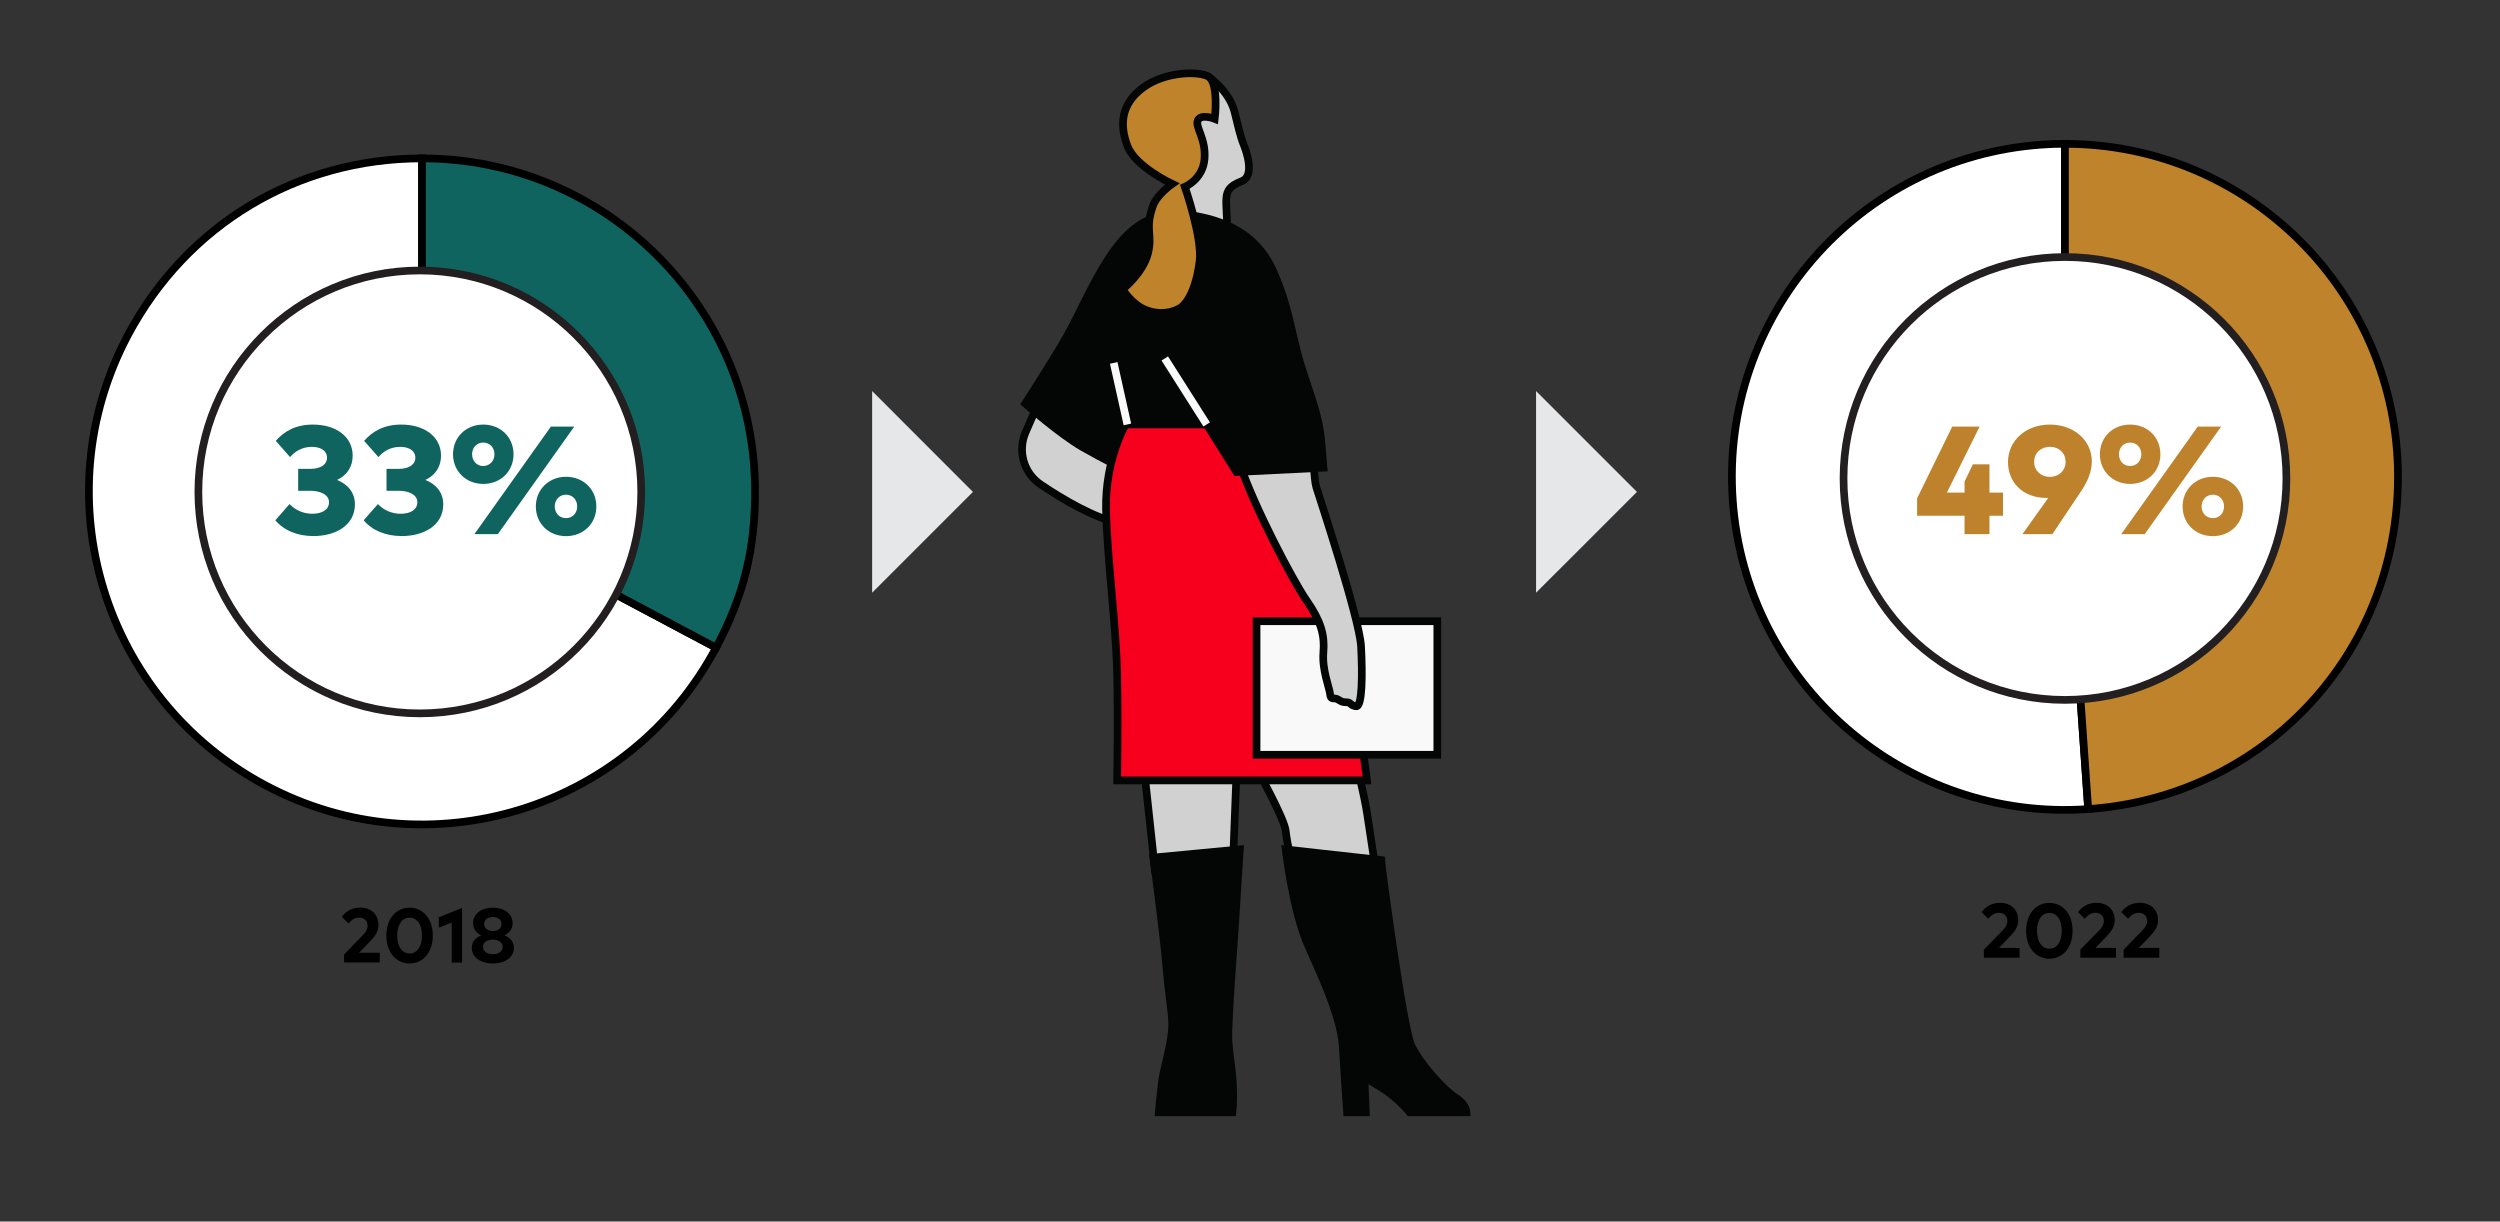 <?xml version="1.0" encoding="utf-8"?>
<!-- Generator: Adobe Illustrator 27.5.0, SVG Export Plug-In . SVG Version: 6.00 Build 0)  -->
<svg version="1.1" xmlns="http://www.w3.org/2000/svg" xmlns:xlink="http://www.w3.org/1999/xlink" x="0px" y="0px"
	 viewBox="0 0 325.15 158.87" style="enable-background:new 0 0 325.15 158.87;" xml:space="preserve">
<rect x="0" y="0" width="325.15" height="158.87" fill="#333333" stroke="none"/>
<style type="text/css">
	.st0{fill:#FFFFFF;stroke:#000000;stroke-miterlimit:10;}
	.st1{fill:#106460;stroke:#000000;stroke-miterlimit:10;}
	.st2{fill:#BE832B;stroke:#000000;stroke-miterlimit:10;}
	.st3{fill:#FFFFFF;stroke:#231F20;stroke-miterlimit:10;}
	.st4{fill:#106460;}
	.st5{fill:#BD822B;}
	.st6{fill:#E6E7E8;}
	.st7{fill:#D1D1D1;stroke:#040505;stroke-miterlimit:10;}
	.st8{fill:#040505;stroke:#040505;stroke-miterlimit:10;}
	.st9{fill:#F6001E;stroke:#040505;stroke-miterlimit:10;}
	.st10{fill:#F9F9F9;stroke:#040505;stroke-miterlimit:10;}
	.st11{fill:#BE832B;stroke:#040505;stroke-miterlimit:10;}
	.st12{fill:none;stroke:#F9F9F9;stroke-miterlimit:10;}
</style>
<g id="Layer_1">
	<g>
		<g>
			<g>
				<g>
					<path class="st0" d="M54.89,63.91l38.24,20.33c-11.23,21.12-37.46,29.14-58.58,17.91S5.41,64.7,16.64,43.58
						C24.28,29.22,38.62,20.6,54.89,20.6V63.91z"/>
				</g>
			</g>
			<g>
				<g>
					<path class="st1" d="M54.89,63.91V20.6c23.92,0,43.31,19.39,43.31,43.31c0,7.65-1.48,13.58-5.07,20.33L54.89,63.91z"/>
				</g>
			</g>
		</g>
		<g>
			<g>
			</g>
			<g>
			</g>
		</g>
	</g>
	<g>
		<g>
			<g>
				<g>
					<path class="st0" d="M268.57,62.02l3.02,43.21c-23.86,1.67-44.56-16.32-46.23-40.19c-1.67-23.86,16.32-44.56,40.19-46.23
						c0.95-0.07,2.06-0.11,3.02-0.11V62.02z"/>
				</g>
			</g>
			<g>
				<g>
					<path class="st2" d="M268.57,62.02V18.71c23.92,0,43.31,19.39,43.31,43.31c0,22.96-17.38,41.61-40.29,43.21L268.57,62.02z"/>
				</g>
			</g>
		</g>
		<g>
			<g>
			</g>
			<g>
			</g>
		</g>
	</g>
	<circle class="st3" cx="54.6" cy="63.98" r="28.8"/>
	<circle class="st3" cx="268.57" cy="62.23" r="28.8"/>
	<g>
		<path d="M44.75,125.19v-1.06l2.48-2.54c0.37-0.38,0.58-0.76,0.58-1.2c0-0.61-0.43-1.05-1.07-1.05c-0.67,0-1.06,0.36-1.42,0.77
			l-0.87-0.86c0.38-0.5,1.09-1.21,2.39-1.21c1.47,0,2.38,0.92,2.38,2.26c0,0.86-0.44,1.45-1.01,2.05l-1.5,1.56h2.68v1.27H44.75z"/>
		<path d="M50.25,121.68c0-2.27,1.34-3.63,3.02-3.63c1.67,0,3.02,1.36,3.02,3.63s-1.35,3.63-3.02,3.63
			C51.59,125.31,50.25,123.95,50.25,121.68z M54.88,121.68c0-1.53-0.71-2.33-1.61-2.33c-0.9,0-1.61,0.8-1.61,2.33
			s0.72,2.33,1.61,2.33C54.17,124.02,54.88,123.21,54.88,121.68z"/>
		<path d="M58.75,125.19v-5.21l-1.68,0.68v-1.36l3.03-1.22v7.12H58.75z"/>
		<path d="M61.36,123.28c0-0.86,0.55-1.36,1.24-1.63c-0.61-0.28-1.07-0.78-1.07-1.59c0-1.26,1.15-2.01,2.57-2.01
			s2.57,0.75,2.57,2.01c0,0.81-0.47,1.31-1.07,1.59c0.69,0.27,1.24,0.77,1.24,1.63c0,1.28-1.23,2.03-2.74,2.03
			S61.36,124.56,61.36,123.28z M65.38,123.16c0-0.63-0.59-0.96-1.28-0.96c-0.7,0-1.28,0.34-1.28,0.96c0,0.62,0.58,0.94,1.28,0.94
			C64.79,124.11,65.38,123.78,65.38,123.16z M65.23,120.17c0-0.58-0.51-0.9-1.13-0.9s-1.13,0.31-1.13,0.9c0,0.6,0.51,0.92,1.13,0.92
			S65.23,120.77,65.23,120.17z"/>
	</g>
	<g>
		<path class="st4" d="M35.81,67.67l1.85-2.11c0.78,0.81,1.83,1.26,2.96,1.26c1.2,0,2.17-0.48,2.17-1.5c0-0.98-1.1-1.49-2.43-1.49
			h-1.58v-2.85h1.6c1.21,0,2.15-0.5,2.15-1.45c0-0.92-0.83-1.41-1.97-1.41c-1.3,0-2.23,0.62-2.83,1.33l-1.86-2.11
			c1.05-1.22,2.56-2.12,4.83-2.12c3.04,0,5.17,1.6,5.17,4.04c0,1.46-0.75,2.55-2.03,3.16c1.46,0.59,2.32,1.7,2.32,3.17
			c0,2.8-2.61,4.13-5.38,4.13C38.65,69.72,36.91,68.98,35.81,67.67z"/>
		<path class="st4" d="M47.3,67.67l1.85-2.11c0.78,0.81,1.83,1.26,2.96,1.26c1.2,0,2.17-0.48,2.17-1.5c0-0.98-1.1-1.49-2.43-1.49
			h-1.58v-2.85h1.6c1.21,0,2.15-0.5,2.15-1.45c0-0.92-0.83-1.41-1.97-1.41c-1.3,0-2.23,0.62-2.83,1.33l-1.86-2.11
			c1.05-1.22,2.56-2.12,4.83-2.12c3.04,0,5.17,1.6,5.17,4.04c0,1.46-0.75,2.55-2.03,3.16c1.46,0.59,2.32,1.7,2.32,3.17
			c0,2.8-2.61,4.13-5.38,4.13C50.14,69.72,48.4,68.98,47.3,67.67z"/>
		<path class="st4" d="M58.92,59.08c0-2.21,1.68-3.86,3.93-3.86c2.26,0,3.94,1.65,3.94,3.86c0,2.22-1.68,3.86-3.94,3.86
			C60.6,62.93,58.92,61.29,58.92,59.08z M64.31,59.08c0-0.87-0.61-1.52-1.46-1.52c-0.84,0-1.45,0.65-1.45,1.52
			c0,0.87,0.61,1.53,1.45,1.53C63.7,60.6,64.31,59.95,64.31,59.08z M61.7,69.47l9.95-13.99h3.04l-9.94,13.99H61.7z M69.69,65.87
			c0-2.18,1.68-3.86,3.93-3.86c2.26,0,3.94,1.64,3.94,3.86s-1.68,3.86-3.94,3.86C71.37,69.73,69.69,68.09,69.69,65.87z M75.07,65.87
			c0-0.88-0.61-1.53-1.46-1.53c-0.84,0-1.46,0.66-1.46,1.53s0.62,1.52,1.46,1.52C74.46,67.39,75.07,66.74,75.07,65.87z"/>
	</g>
	<g>
		<path class="st5" d="M255.51,69.47v-2.39h-6.17v-2.27l4.57-9.33h3.56l-4.26,8.59h2.3v-1.44l1.08-2.24h2.16v3.68h1.76v3.01h-1.76
			v2.39H255.51z"/>
		<path class="st5" d="M263.04,69.47l3.35-4.71h-0.22c-3.13,0-5.01-2.07-5.01-4.66c0-2.82,2.34-4.88,5.45-4.88
			c3.09,0,5.45,2.02,5.45,4.79c0,1.32-0.52,2.58-1.41,3.9l-3.72,5.56H263.04z M268.65,60.07c0-1.15-0.86-1.96-2.04-1.96
			c-1.18,0-2.05,0.81-2.05,1.96c0,1.13,0.87,1.95,2.05,1.95C267.79,62.02,268.65,61.2,268.65,60.07z"/>
		<path class="st5" d="M273.11,59.08c0-2.21,1.68-3.86,3.93-3.86c2.26,0,3.94,1.65,3.94,3.86c0,2.22-1.68,3.86-3.94,3.86
			C274.79,62.93,273.11,61.29,273.11,59.08z M278.5,59.08c0-0.87-0.61-1.52-1.46-1.52c-0.84,0-1.45,0.65-1.45,1.52
			c0,0.87,0.61,1.53,1.45,1.53C277.89,60.6,278.5,59.95,278.5,59.08z M275.89,69.47l9.95-13.99h3.04l-9.94,13.99H275.89z
			 M283.87,65.87c0-2.18,1.68-3.86,3.93-3.86c2.26,0,3.94,1.64,3.94,3.86s-1.68,3.86-3.94,3.86
			C285.55,69.73,283.87,68.09,283.87,65.87z M289.26,65.87c0-0.88-0.61-1.53-1.46-1.53c-0.84,0-1.46,0.66-1.46,1.53
			s0.62,1.52,1.46,1.52C288.65,67.39,289.26,66.74,289.26,65.87z"/>
	</g>
	<g>
		<path d="M258.02,124.57v-1.06l2.48-2.54c0.37-0.38,0.58-0.76,0.58-1.2c0-0.61-0.43-1.05-1.07-1.05c-0.67,0-1.06,0.36-1.42,0.77
			l-0.87-0.86c0.38-0.5,1.09-1.21,2.39-1.21c1.47,0,2.38,0.92,2.38,2.26c0,0.86-0.44,1.45-1.01,2.05l-1.5,1.56h2.68v1.27H258.02z"/>
		<path d="M263.52,121.06c0-2.27,1.34-3.63,3.02-3.63c1.67,0,3.02,1.36,3.02,3.63s-1.35,3.63-3.02,3.63
			C264.86,124.69,263.52,123.33,263.52,121.06z M268.15,121.06c0-1.53-0.71-2.33-1.61-2.33c-0.9,0-1.61,0.8-1.61,2.33
			s0.72,2.33,1.61,2.33C267.44,123.4,268.15,122.6,268.15,121.06z"/>
		<path d="M270.57,124.57v-1.06l2.48-2.54c0.37-0.38,0.58-0.76,0.58-1.2c0-0.61-0.43-1.05-1.07-1.05c-0.67,0-1.06,0.36-1.42,0.77
			l-0.87-0.86c0.38-0.5,1.09-1.21,2.39-1.21c1.47,0,2.38,0.92,2.38,2.26c0,0.86-0.44,1.45-1.01,2.05l-1.5,1.56h2.68v1.27H270.57z"/>
		<path d="M276.2,124.57v-1.06l2.48-2.54c0.37-0.38,0.58-0.76,0.58-1.2c0-0.61-0.43-1.05-1.07-1.05c-0.67,0-1.06,0.36-1.42,0.77
			l-0.87-0.86c0.38-0.5,1.09-1.21,2.39-1.21c1.47,0,2.38,0.92,2.38,2.26c0,0.86-0.44,1.45-1.01,2.05l-1.5,1.56h2.68v1.27H276.2z"/>
	</g>
	<polygon class="st6" points="113.43,50.86 126.54,63.98 113.43,77.09 	"/>
	<polygon class="st6" points="199.78,50.86 212.9,63.98 199.78,77.09 	"/>
	<g>
		<path class="st7" d="M176.16,98.17c0,0,1.28,5.24,1.65,7.65c0.37,2.42,1.17,7.73,1.17,7.73l-10.95-1.13c0,0-0.64-2.74-0.81-4.35
			c-0.16-1.61-3.79-8.13-3.79-8.13L176.16,98.17z"/>
		<polygon class="st7" points="160.82,100.5 160.37,112.1 150.21,113.1 148.85,100.5 		"/>
		<path class="st8" d="M179.62,111.86c0,0.31,2.82,21.8,3.95,24.16s4.16,5.74,5.8,6.77c1.32,0.83,1.37,1.87,1.37,1.87h-7.41
			c0,0-0.97-1.23-2.57-2.46c-0.92-0.72-3.31-2.08-3.31-2.08l0.19,4.54h-2.44c0,0-0.44-6.37-0.56-8.53
			c-0.24-4.4-3.72-11.19-4.77-13.79c-1.77-4.43-2.66-11.86-2.66-11.86L179.62,111.86z"/>
		<path class="st8" d="M161.25,110.47L150,111.54c0,0,1.29,9.36,1.74,14.57c0.45,5.21,0.96,6.3,0.58,8.81s-0.96,3.92-1.22,6.04
			c-0.26,2.12-0.39,3.7-0.39,3.7h9.58c0,0,0.32-2.67-0.19-6.27c-0.51-3.6-0.32-3.99-0.26-6.11c0.06-2.12,0.51-7.72,0.77-11.77
			S161.25,110.47,161.25,110.47z"/>
		<path class="st7" d="M135.66,51.14c-0.15,0.19-1.26,2.74-2.28,5.1c-1.05,2.44-0.23,5.3,1.98,6.78c2.88,1.94,6.93,4.34,10.33,5.06
			l3.32-5.93l-9.67-12.36L135.66,51.14z"/>
		<path class="st8" d="M150.97,28.16c-5.86,0.88-9.05,9.91-12.14,15.45c-1.71,3.07-5.49,8.88-5.49,8.88s4.56,4.02,7.5,5.69
			c2.94,1.67,4.61,2.45,4.61,2.45s7.55-9.86,7.7-9.91C153.31,50.67,150.97,28.16,150.97,28.16z"/>
		<path class="st7" d="M157.22,10c1.77,1.34,2.94,2.95,3.33,4.5s0.78,3.31,1.17,4.23c0.39,0.92,1.51,4.14-0.19,4.82
			c-1.7,0.68-2.14,1.27-2.04,3.16s0.15,3.65,0.15,3.65l-6.45,0.19l-0.11-3.61l0.77-12.46c0,0-0.69-2.58-0.66-2.73
			C153.19,11.63,157.22,10,157.22,10z"/>
		<path class="st9" d="M146.76,54.73c-0.4,0.26-3.04,5.15-2.91,11.49s1.32,14.94,1.45,21.67c0.12,5.81,0,13.61,0,13.61h32.5
			c0,0-1.98-15.72-4.89-26.55s-8.98-19.42-8.98-19.42L146.76,54.73z"/>
		
			<rect x="163.43" y="80.8" transform="matrix(-1 -4.487978e-11 4.487978e-11 -1 350.367 178.964)" class="st10" width="23.51" height="17.37"/>
		<path class="st7" d="M170.84,58.95c0,0,0.03,3.34,0.36,4.42c0.33,1.08,5.63,17.08,5.82,20.71s0.17,7.9-0.65,7.78
			c-0.82-0.12-0.63-0.52-1.22-0.52c-0.59,0-0.68-0.1-1.18-0.39c-0.49-0.29-0.89,0.2-0.98-0.69c-0.1-0.88-1.06-3.14-0.87-5.4
			c0.19-2.26-0.31-4.06-2.17-6.74s-6.92-12.4-8.71-17.8L170.84,58.95z"/>
		<path class="st8" d="M153.21,27.77c3.25,0.38,9.42,1.16,12.24,7.21c2.24,4.8,2.46,8.4,3.73,12.48s2.39,6.61,2.67,9.99
			c0.28,3.38,0.28,3.38,0.28,3.38l-11.31,0.56l-3.88-6.19h-10.18l-2.91-7.04"/>
		<path class="st11" d="M157.22,10c1.32,0.92,0.77,5.46,0.77,5.46s-1.75-0.7-2.19,0.17c-0.43,0.87,1.07,2.35,0.86,5.03
			s-2.56,3.64-2.56,3.64s2.31,6.65,1.92,9.69c-0.66,5.12-2.54,6.07-2.54,6.07s-1.88,1.26-4.48,0.24c-1.78-0.7-3-2.66-3-2.66
			s2.66-2.11,3.31-4.7c0.62-2.48-0.45-3.1,0.65-6.18c0.54-1.5,2.49-2.84,2.49-2.84s-4.76-2.22-5.8-4.9
			c-1.04-2.69-0.91-5.46,2.01-7.62S156.09,9.22,157.22,10z"/>
		<line class="st12" x1="151.49" y1="46.62" x2="156.94" y2="55.2"/>
		<line class="st12" x1="144.85" y1="47.2" x2="146.63" y2="55.2"/>
	</g>
</g>
<g id="Layer_2">
</g>
</svg>
